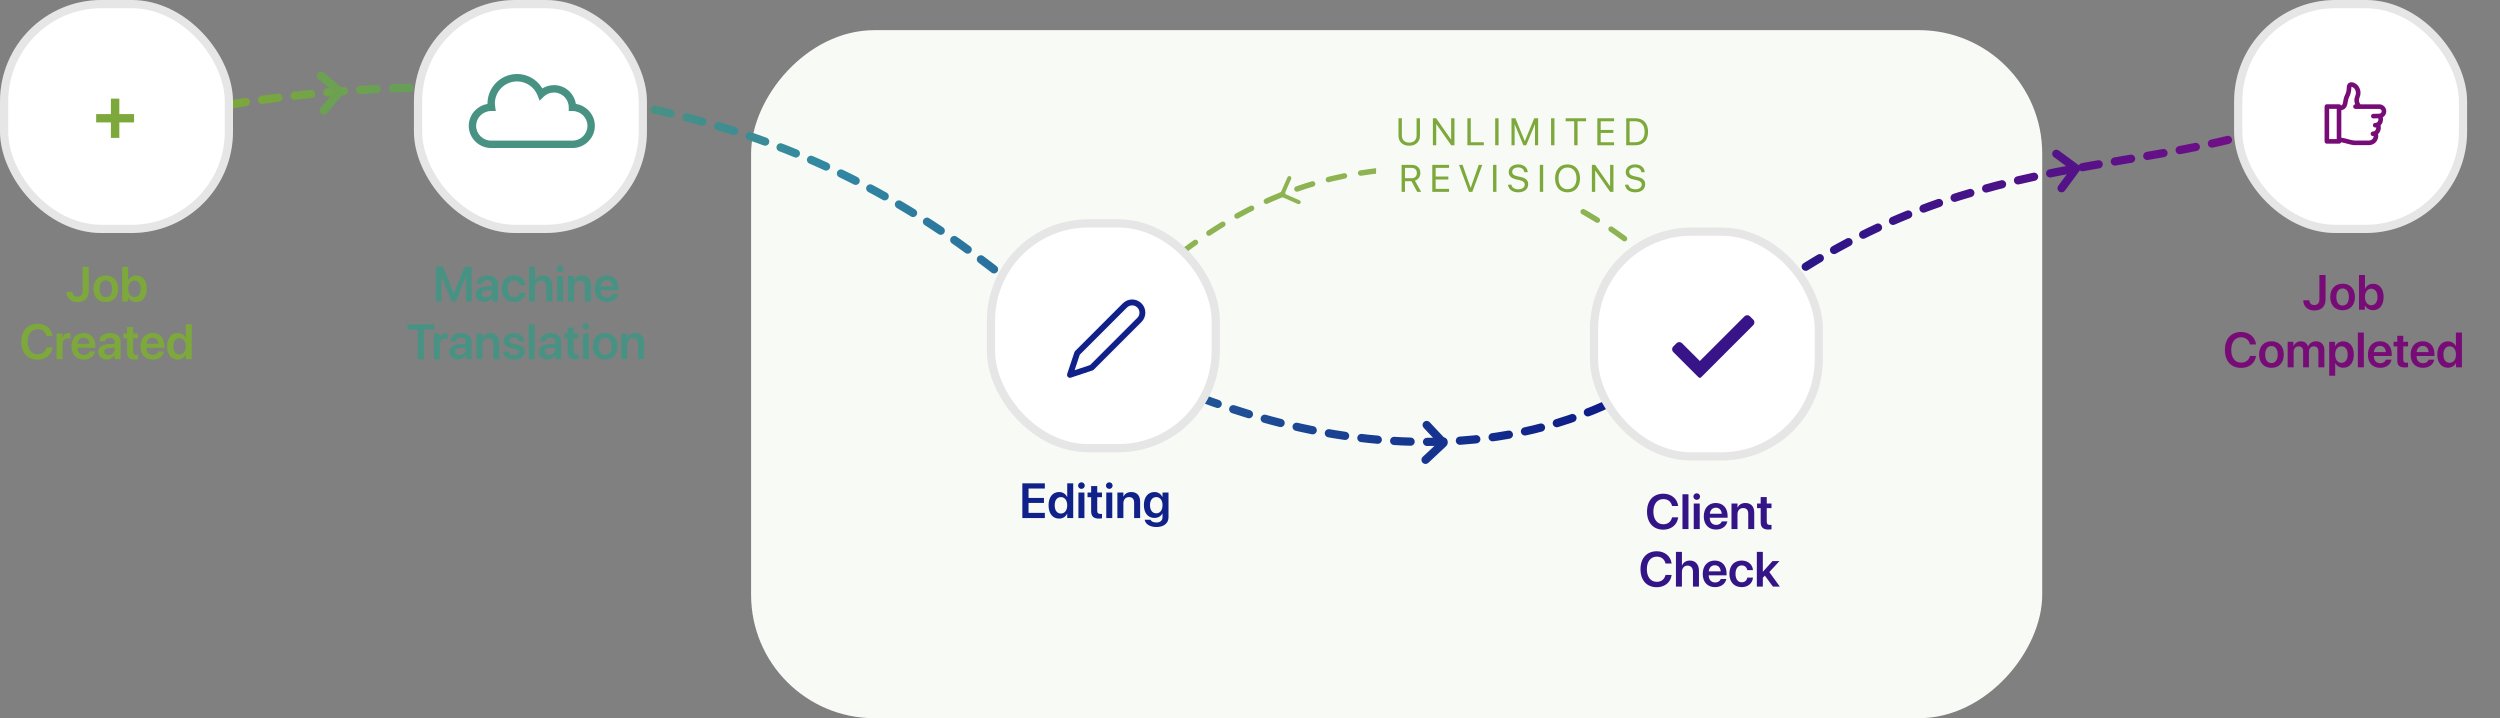 <svg width="912" height="262" viewBox="0 0 912 262" fill="none" xmlns="http://www.w3.org/2000/svg">
<rect x="0" y="0" width="912" height="262" fill="#808080" stroke="none"/>
<rect width="471" height="251" rx="45" transform="matrix(-1 0 0 1 745 11)" fill="#F8FBF5"/>
<path d="M847 40.094C780 68.594 710 48.5 623.5 123.5C537 198.5 421.5 141.501 394 123.5C366.5 105.499 283 2.5 72 40.094" stroke="url(#paint0_linear)" stroke-width="3" stroke-linecap="round" stroke-linejoin="round" stroke-dasharray="6 6"/>
<path d="M404 115.5C421 101 456 61.5 517.5 61.5C579 61.5 610.5 104.49 625 115.5" stroke="#8DB353" stroke-width="2" stroke-linecap="round" stroke-linejoin="round" stroke-dasharray="6 6"/>
<rect width="85" height="85" rx="37" fill="white"/>
<rect x="1.5" y="1.5" width="82" height="82" rx="35.5" stroke="black" stroke-opacity="0.1" stroke-width="3"/>
<rect x="815" width="85" height="85" rx="37" fill="white"/>
<rect x="816.5" y="1.5" width="82" height="82" rx="35.5" stroke="black" stroke-opacity="0.1" stroke-width="3"/>
<rect x="360" y="80" width="85" height="85" rx="37" fill="white"/>
<rect x="361.5" y="81.5" width="82" height="82" rx="35.5" stroke="black" stroke-opacity="0.1" stroke-width="3"/>
<rect x="580" y="83" width="85" height="85" rx="37" fill="white"/>
<rect x="581.5" y="84.5" width="82" height="82" rx="35.5" stroke="black" stroke-opacity="0.1" stroke-width="3"/>
<rect x="151" width="85" height="85" rx="37" fill="white"/>
<rect x="152.5" y="1.5" width="82" height="82" rx="35.5" stroke="black" stroke-opacity="0.1" stroke-width="3"/>
<path d="M28.269 110.22C30.87 110.22 32.382 108.708 32.382 106.133V97.317H30.123V106.115C30.123 107.495 29.473 108.233 28.242 108.233C27.126 108.233 26.528 107.504 26.467 106.528L26.458 106.458H24.243L24.252 106.555C24.34 108.734 25.799 110.22 28.269 110.22ZM38.587 110.185C41.32 110.185 43.096 108.365 43.096 105.342V105.324C43.096 102.318 41.294 100.49 38.578 100.49C35.871 100.49 34.078 102.336 34.078 105.324V105.342C34.078 108.356 35.845 110.185 38.587 110.185ZM38.596 108.418C37.198 108.418 36.31 107.302 36.31 105.342V105.324C36.31 103.391 37.216 102.266 38.578 102.266C39.967 102.266 40.863 103.382 40.863 105.324V105.342C40.863 107.293 39.976 108.418 38.596 108.418ZM49.705 110.185C52.06 110.185 53.555 108.339 53.555 105.342V105.333C53.555 102.327 52.052 100.49 49.714 100.49C48.395 100.49 47.332 101.167 46.805 102.283H46.752V97.317H44.563V110H46.752V108.418H46.805C47.332 109.517 48.36 110.185 49.705 110.185ZM49.046 108.339C47.692 108.339 46.752 107.17 46.752 105.342V105.333C46.752 103.514 47.701 102.336 49.046 102.336C50.443 102.336 51.322 103.479 51.322 105.333V105.342C51.322 107.196 50.452 108.339 49.046 108.339ZM13.731 131.22C16.649 131.22 18.803 129.418 19.128 126.816L19.145 126.729H16.922L16.895 126.816C16.482 128.381 15.349 129.251 13.731 129.251C11.525 129.251 10.102 127.476 10.102 124.654V124.646C10.102 121.833 11.517 120.066 13.731 120.066C15.384 120.066 16.5 120.972 16.869 122.422L16.913 122.589H19.137L19.128 122.501C18.794 119.917 16.649 118.098 13.731 118.098C10.093 118.098 7.781 120.594 7.781 124.646V124.654C7.781 128.706 10.084 131.22 13.731 131.22ZM20.648 131H22.837V125.542C22.837 124.232 23.584 123.433 24.823 123.433C25.192 123.433 25.526 123.485 25.711 123.556V121.578C25.544 121.534 25.289 121.49 25.017 121.49C23.918 121.49 23.101 122.149 22.819 123.239H22.775V121.684H20.648V131ZM30.58 131.185C33.015 131.185 34.386 129.743 34.676 128.311L34.702 128.214H32.654L32.637 128.275C32.426 128.899 31.714 129.479 30.624 129.479C29.2 129.479 28.304 128.513 28.269 126.878H34.79V126.175C34.79 123.362 33.138 121.49 30.475 121.49C27.811 121.49 26.098 123.424 26.098 126.359V126.368C26.098 129.33 27.785 131.185 30.58 131.185ZM30.501 123.204C31.661 123.204 32.505 123.942 32.663 125.419H28.295C28.471 123.986 29.341 123.204 30.501 123.204ZM38.956 131.158C40.187 131.158 41.224 130.543 41.76 129.567H41.812V131H44.001V124.593C44.001 122.721 42.498 121.49 40.169 121.49C37.805 121.49 36.372 122.729 36.24 124.382L36.231 124.487H38.262L38.279 124.408C38.42 123.723 39.053 123.239 40.09 123.239C41.197 123.239 41.812 123.811 41.812 124.751V125.393L39.378 125.542C37.119 125.683 35.836 126.676 35.836 128.328V128.346C35.836 130.007 37.093 131.158 38.956 131.158ZM38.016 128.258V128.249C38.016 127.511 38.605 127.045 39.685 126.975L41.812 126.843V127.546C41.812 128.653 40.863 129.488 39.606 129.488C38.648 129.488 38.016 129.022 38.016 128.258ZM49.23 131.185C49.67 131.185 50.057 131.141 50.312 131.105V129.462C50.162 129.471 49.995 129.497 49.784 129.497C48.984 129.497 48.58 129.207 48.58 128.293V123.371H50.312V121.684H48.58V119.319H46.356V121.684H45.038V123.371H46.356V128.478C46.356 130.394 47.279 131.185 49.23 131.185ZM55.734 131.185C58.169 131.185 59.54 129.743 59.83 128.311L59.856 128.214H57.809L57.791 128.275C57.58 128.899 56.868 129.479 55.778 129.479C54.355 129.479 53.458 128.513 53.423 126.878H59.944V126.175C59.944 123.362 58.292 121.49 55.629 121.49C52.966 121.49 51.252 123.424 51.252 126.359V126.368C51.252 129.33 52.94 131.185 55.734 131.185ZM55.655 123.204C56.815 123.204 57.659 123.942 57.817 125.419H53.449C53.625 123.986 54.495 123.204 55.655 123.204ZM64.822 131.185C66.167 131.185 67.195 130.517 67.723 129.418H67.775V131H69.964V118.317H67.775V123.283H67.723C67.195 122.167 66.132 121.49 64.814 121.49C62.476 121.49 60.973 123.327 60.973 126.333V126.342C60.973 129.339 62.467 131.185 64.822 131.185ZM65.481 129.339C64.075 129.339 63.205 128.196 63.205 126.342V126.333C63.205 124.479 64.084 123.336 65.481 123.336C66.826 123.336 67.775 124.514 67.775 126.333V126.342C67.775 128.17 66.835 129.339 65.481 129.339Z" fill="#7DA83B"/>
<path d="M43.531 44.656H48.918V41.621H43.531V35.975H40.455V41.621H35.082V44.656H40.455V50.303H43.531V44.656Z" fill="#7DA83B"/>
<path d="M172.066 110V97.317H169.447L165.562 106.994H165.492L161.607 97.317H158.979V110H161.027V101H161.089L164.754 110H166.301L169.966 101H170.027V110H172.066ZM176.602 110.149C177.797 110.149 178.966 109.525 179.502 108.515H179.546V110H181.655V103.584C181.655 101.712 180.152 100.49 177.841 100.49C175.468 100.49 173.982 101.738 173.886 103.479H175.916C176.057 102.705 176.716 102.204 177.753 102.204C178.834 102.204 179.493 102.767 179.493 103.742V104.41L177.032 104.551C174.765 104.691 173.49 105.685 173.49 107.337C173.49 109.016 174.8 110.149 176.602 110.149ZM177.261 108.497C176.312 108.497 175.679 108.014 175.679 107.249C175.679 106.511 176.285 106.036 177.34 105.966L179.493 105.834V106.546C179.493 107.671 178.5 108.497 177.261 108.497ZM191.631 104.006C191.481 102.046 189.961 100.49 187.5 100.49C184.793 100.49 183.035 102.362 183.035 105.342C183.035 108.365 184.793 110.185 187.518 110.185C189.855 110.185 191.464 108.813 191.64 106.73H189.574C189.372 107.785 188.651 108.418 187.544 108.418C186.155 108.418 185.259 107.293 185.259 105.342C185.259 103.426 186.146 102.266 187.526 102.266C188.695 102.266 189.39 103.013 189.565 104.006H191.631ZM193.011 110H195.199V104.647C195.199 103.276 195.999 102.362 197.317 102.362C198.583 102.362 199.233 103.145 199.233 104.445V110H201.422V103.997C201.422 101.861 200.218 100.508 198.161 100.508C196.746 100.508 195.718 101.149 195.217 102.283H195.173V97.317H193.011V110ZM204.322 99.277C204.99 99.277 205.518 98.741 205.518 98.091C205.518 97.432 204.99 96.904 204.322 96.904C203.654 96.904 203.118 97.432 203.118 98.091C203.118 98.741 203.654 99.277 204.322 99.277ZM203.232 110H205.421V100.684H203.232V110ZM207.258 110H209.446V104.604C209.446 103.268 210.246 102.362 211.503 102.362C212.751 102.362 213.366 103.101 213.366 104.419V110H215.555V103.979C215.555 101.826 214.386 100.508 212.329 100.508C210.896 100.508 209.903 101.176 209.402 102.283H209.358V100.684H207.258V110ZM223.482 107.214C223.245 107.987 222.472 108.497 221.452 108.497C220.02 108.497 219.105 107.495 219.105 106.001V105.869H225.618V105.157C225.618 102.327 223.966 100.49 221.32 100.49C218.631 100.49 216.926 102.433 216.926 105.377C216.926 108.348 218.613 110.185 221.408 110.185C223.614 110.185 225.249 108.972 225.53 107.214H223.482ZM221.329 102.187C222.586 102.187 223.43 103.109 223.474 104.428H219.123C219.211 103.127 220.099 102.187 221.329 102.187ZM154.655 131V120.233H158.443V118.317H148.6V120.233H152.396V131H154.655ZM158.285 131H160.474V125.577C160.474 124.268 161.221 123.468 162.46 123.468C162.829 123.468 163.163 123.521 163.348 123.591V121.613C163.189 121.578 162.943 121.525 162.662 121.525C161.563 121.525 160.746 122.176 160.43 123.31H160.386V121.684H158.285V131ZM167.004 131.149C168.199 131.149 169.368 130.525 169.904 129.515H169.948V131H172.058V124.584C172.058 122.712 170.555 121.49 168.243 121.49C165.87 121.49 164.385 122.738 164.288 124.479H166.318C166.459 123.705 167.118 123.204 168.155 123.204C169.236 123.204 169.896 123.767 169.896 124.742V125.41L167.435 125.551C165.167 125.691 163.893 126.685 163.893 128.337C163.893 130.016 165.202 131.149 167.004 131.149ZM167.663 129.497C166.714 129.497 166.081 129.014 166.081 128.249C166.081 127.511 166.688 127.036 167.742 126.966L169.896 126.834V127.546C169.896 128.671 168.902 129.497 167.663 129.497ZM173.824 131H176.013V125.604C176.013 124.268 176.812 123.362 178.069 123.362C179.317 123.362 179.933 124.101 179.933 125.419V131H182.121V124.979C182.121 122.826 180.952 121.508 178.896 121.508C177.463 121.508 176.47 122.176 175.969 123.283H175.925V121.684H173.824V131ZM183.712 124.355C183.712 125.735 184.608 126.614 186.393 127.01L187.939 127.353C188.915 127.572 189.249 127.889 189.249 128.451C189.249 129.146 188.59 129.585 187.526 129.585C186.419 129.585 185.795 129.128 185.628 128.223H183.475C183.65 130.024 185.092 131.185 187.526 131.185C189.812 131.185 191.429 129.998 191.429 128.24C191.429 126.887 190.682 126.14 188.748 125.709L187.201 125.366C186.226 125.146 185.839 124.777 185.839 124.241C185.839 123.556 186.48 123.099 187.447 123.099C188.458 123.099 189.082 123.635 189.17 124.479H191.209C191.156 122.712 189.715 121.49 187.447 121.49C185.197 121.49 183.712 122.65 183.712 124.355ZM192.888 131H195.076V118.317H192.888V131ZM199.682 131.149C200.877 131.149 202.046 130.525 202.582 129.515H202.626V131H204.735V124.584C204.735 122.712 203.232 121.49 200.921 121.49C198.548 121.49 197.062 122.738 196.966 124.479H198.996C199.137 123.705 199.796 123.204 200.833 123.204C201.914 123.204 202.573 123.767 202.573 124.742V125.41L200.112 125.551C197.845 125.691 196.57 126.685 196.57 128.337C196.57 130.016 197.88 131.149 199.682 131.149ZM200.341 129.497C199.392 129.497 198.759 129.014 198.759 128.249C198.759 127.511 199.365 127.036 200.42 126.966L202.573 126.834V127.546C202.573 128.671 201.58 129.497 200.341 129.497ZM207.108 119.504V121.684H205.772V123.371H207.108V128.521C207.108 130.332 207.899 131.044 209.912 131.044C210.378 131.044 210.809 131.009 211.046 130.956V129.286C210.905 129.312 210.624 129.33 210.422 129.33C209.648 129.33 209.297 128.979 209.297 128.214V123.371H211.055V121.684H209.297V119.504H207.108ZM213.691 120.277C214.359 120.277 214.887 119.741 214.887 119.091C214.887 118.432 214.359 117.904 213.691 117.904C213.023 117.904 212.487 118.432 212.487 119.091C212.487 119.741 213.023 120.277 213.691 120.277ZM212.602 131H214.79V121.684H212.602V131ZM220.749 131.185C223.482 131.185 225.258 129.365 225.258 126.342C225.258 123.327 223.465 121.49 220.749 121.49C218.033 121.49 216.24 123.336 216.24 126.342C216.24 129.365 218.016 131.185 220.749 131.185ZM220.749 129.453C219.36 129.453 218.464 128.328 218.464 126.342C218.464 124.364 219.369 123.23 220.749 123.23C222.138 123.23 223.034 124.364 223.034 126.342C223.034 128.328 222.138 129.453 220.749 129.453ZM226.664 131H228.853V125.604C228.853 124.268 229.652 123.362 230.909 123.362C232.157 123.362 232.772 124.101 232.772 125.419V131H234.961V124.979C234.961 122.826 233.792 121.508 231.735 121.508C230.303 121.508 229.31 122.176 228.809 123.283H228.765V121.684H226.664V131Z" fill="#489284"/>
<path d="M840.234 109.537C840.234 111.787 841.852 113.272 844.269 113.272C846.844 113.272 848.373 111.778 848.373 109.194V100.317H846.114V109.177C846.114 110.548 845.455 111.286 844.242 111.286C843.188 111.286 842.467 110.583 842.44 109.537H840.234ZM854.578 113.185C857.312 113.185 859.087 111.365 859.087 108.342C859.087 105.327 857.294 103.49 854.578 103.49C851.862 103.49 850.069 105.336 850.069 108.342C850.069 111.365 851.845 113.185 854.578 113.185ZM854.578 111.453C853.189 111.453 852.293 110.328 852.293 108.342C852.293 106.364 853.198 105.23 854.578 105.23C855.967 105.23 856.863 106.364 856.863 108.342C856.863 110.328 855.967 111.453 854.578 111.453ZM865.705 113.149C868.061 113.149 869.546 111.321 869.546 108.342C869.546 105.362 868.052 103.525 865.705 103.525C864.387 103.525 863.323 104.193 862.796 105.283H862.743V100.317H860.555V113H862.699V111.409H862.743C863.288 112.49 864.334 113.149 865.705 113.149ZM865.028 105.327C866.426 105.327 867.305 106.496 867.305 108.342C867.305 110.196 866.435 111.356 865.028 111.356C863.675 111.356 862.734 110.17 862.734 108.342C862.734 106.531 863.675 105.327 865.028 105.327ZM817.532 134.211C820.529 134.211 822.604 132.567 822.999 129.852H820.775C820.424 131.381 819.22 132.286 817.541 132.286C815.344 132.286 813.955 130.502 813.955 127.654C813.955 124.824 815.353 123.031 817.532 123.031C819.176 123.031 820.468 124.077 820.767 125.668H822.999C822.718 122.943 820.477 121.106 817.532 121.106C813.929 121.106 811.635 123.611 811.635 127.654C811.635 131.724 813.911 134.211 817.532 134.211ZM828.624 134.185C831.357 134.185 833.133 132.365 833.133 129.342C833.133 126.327 831.34 124.49 828.624 124.49C825.908 124.49 824.115 126.336 824.115 129.342C824.115 132.365 825.891 134.185 828.624 134.185ZM828.624 132.453C827.235 132.453 826.339 131.328 826.339 129.342C826.339 127.364 827.244 126.23 828.624 126.23C830.013 126.23 830.909 127.364 830.909 129.342C830.909 131.328 830.013 132.453 828.624 132.453ZM834.539 134H836.728V128.296C836.728 127.171 837.466 126.354 838.521 126.354C839.54 126.354 840.173 126.995 840.173 128.032V134H842.3V128.243C842.3 127.127 843.021 126.354 844.075 126.354C845.147 126.354 845.745 127.004 845.745 128.146V134H847.934V127.61C847.934 125.747 846.729 124.508 844.893 124.508C843.548 124.508 842.44 125.229 841.992 126.38H841.939C841.597 125.185 840.656 124.508 839.338 124.508C838.072 124.508 837.088 125.22 836.684 126.301H836.64V124.684H834.539V134ZM854.807 124.525C853.453 124.525 852.398 125.211 851.871 126.292H851.827V124.684H849.691V137.067H851.88V132.453H851.924C852.434 133.499 853.488 134.149 854.842 134.149C857.18 134.149 858.674 132.312 858.674 129.342C858.674 126.362 857.171 124.525 854.807 124.525ZM854.139 132.356C852.776 132.356 851.871 131.17 851.862 129.342C851.871 127.531 852.776 126.327 854.139 126.327C855.554 126.327 856.433 127.505 856.433 129.342C856.433 131.188 855.554 132.356 854.139 132.356ZM860.142 134H862.33V121.317H860.142V134ZM870.363 131.214C870.126 131.987 869.353 132.497 868.333 132.497C866.9 132.497 865.986 131.495 865.986 130.001V129.869H872.499V129.157C872.499 126.327 870.847 124.49 868.201 124.49C865.512 124.49 863.807 126.433 863.807 129.377C863.807 132.348 865.494 134.185 868.289 134.185C870.495 134.185 872.13 132.972 872.411 131.214H870.363ZM868.21 126.187C869.467 126.187 870.311 127.109 870.354 128.428H866.004C866.092 127.127 866.979 126.187 868.21 126.187ZM874.521 122.504V124.684H873.185V126.371H874.521V131.521C874.521 133.332 875.312 134.044 877.324 134.044C877.79 134.044 878.221 134.009 878.458 133.956V132.286C878.317 132.312 878.036 132.33 877.834 132.33C877.061 132.33 876.709 131.979 876.709 131.214V126.371H878.467V124.684H876.709V122.504H874.521ZM885.955 131.214C885.718 131.987 884.944 132.497 883.925 132.497C882.492 132.497 881.578 131.495 881.578 130.001V129.869H888.091V129.157C888.091 126.327 886.438 124.49 883.793 124.49C881.104 124.49 879.398 126.433 879.398 129.377C879.398 132.348 881.086 134.185 883.881 134.185C886.087 134.185 887.722 132.972 888.003 131.214H885.955ZM883.802 126.187C885.059 126.187 885.902 127.109 885.946 128.428H881.596C881.684 127.127 882.571 126.187 883.802 126.187ZM892.986 134.149C894.349 134.149 895.421 133.455 895.931 132.409H895.966V134H898.11V121.317H895.922V126.248H895.869C895.377 125.22 894.322 124.525 892.986 124.525C890.64 124.525 889.119 126.389 889.119 129.333C889.119 132.295 890.64 134.149 892.986 134.149ZM893.646 126.327C895.025 126.327 895.931 127.514 895.931 129.342C895.931 131.188 895.025 132.356 893.646 132.356C892.23 132.356 891.36 131.196 891.36 129.342C891.36 127.496 892.239 126.327 893.646 126.327Z" fill="#780C77"/>
<path d="M372.948 189H381.157V187.093H375.216V183.48H380.832V181.644H375.216V178.225H381.157V176.317H372.948V189ZM386.369 189.185C387.714 189.185 388.742 188.517 389.27 187.418H389.322V189H391.511V176.317H389.322V181.283H389.27C388.742 180.167 387.679 179.49 386.36 179.49C384.022 179.49 382.52 181.327 382.52 184.333V184.342C382.52 187.339 384.014 189.185 386.369 189.185ZM387.028 187.339C385.622 187.339 384.752 186.196 384.752 184.342V184.333C384.752 182.479 385.631 181.336 387.028 181.336C388.373 181.336 389.322 182.514 389.322 184.333V184.342C389.322 186.17 388.382 187.339 387.028 187.339ZM394.508 178.348C395.193 178.348 395.721 177.803 395.721 177.152C395.721 176.484 395.193 175.948 394.508 175.948C393.822 175.948 393.286 176.484 393.286 177.152C393.286 177.803 393.822 178.348 394.508 178.348ZM393.409 189H395.598V179.684H393.409V189ZM400.924 189.185C401.363 189.185 401.75 189.141 402.005 189.105V187.462C401.855 187.471 401.688 187.497 401.478 187.497C400.678 187.497 400.273 187.207 400.273 186.293V181.371H402.005V179.684H400.273V177.319H398.05V179.684H396.731V181.371H398.05V186.478C398.05 188.394 398.973 189.185 400.924 189.185ZM404.668 178.348C405.354 178.348 405.881 177.803 405.881 177.152C405.881 176.484 405.354 175.948 404.668 175.948C403.982 175.948 403.446 176.484 403.446 177.152C403.446 177.803 403.982 178.348 404.668 178.348ZM403.569 189H405.758V179.684H403.569V189ZM407.621 189H409.81V183.595C409.81 182.25 410.609 181.336 411.866 181.336C413.114 181.336 413.729 182.083 413.729 183.41V189H415.918V182.971C415.918 180.809 414.749 179.49 412.701 179.49C411.286 179.49 410.337 180.141 409.854 181.143H409.81V179.684H407.621V189ZM421.877 192.261C424.575 192.261 426.271 190.846 426.271 188.736V179.684H424.083V181.266H424.03C423.503 180.193 422.483 179.49 421.165 179.49C418.81 179.49 417.289 181.301 417.289 184.245V184.254C417.289 187.154 418.792 188.947 421.13 188.947C422.466 188.947 423.521 188.314 424.039 187.321H424.083V188.666C424.083 189.853 423.301 190.608 421.877 190.608C420.734 190.608 419.987 190.204 419.75 189.668L419.724 189.598H417.57L417.588 189.677C417.852 191.136 419.407 192.261 421.877 192.261ZM421.815 187.26C420.409 187.26 419.521 186.126 419.521 184.289V184.28C419.521 182.47 420.409 181.336 421.815 181.336C423.169 181.336 424.092 182.487 424.092 184.289V184.298C424.092 186.108 423.178 187.26 421.815 187.26Z" fill="#10218A"/>
<path d="M606.783 193.22C609.701 193.22 611.854 191.418 612.18 188.816L612.197 188.729H609.974L609.947 188.816C609.534 190.381 608.4 191.251 606.783 191.251C604.577 191.251 603.153 189.476 603.153 186.654V186.646C603.153 183.833 604.568 182.066 606.783 182.066C608.436 182.066 609.552 182.972 609.921 184.422L609.965 184.589H612.188L612.18 184.501C611.846 181.917 609.701 180.098 606.783 180.098C603.145 180.098 600.833 182.594 600.833 186.646V186.654C600.833 190.706 603.136 193.22 606.783 193.22ZM613.762 193H615.95V180.317H613.762V193ZM618.974 182.348C619.659 182.348 620.187 181.803 620.187 181.152C620.187 180.484 619.659 179.948 618.974 179.948C618.288 179.948 617.752 180.484 617.752 181.152C617.752 181.803 618.288 182.348 618.974 182.348ZM617.875 193H620.063V183.684H617.875V193ZM626.022 193.185C628.457 193.185 629.828 191.743 630.118 190.311L630.145 190.214H628.097L628.079 190.275C627.868 190.899 627.156 191.479 626.066 191.479C624.643 191.479 623.746 190.513 623.711 188.878H630.232V188.175C630.232 185.362 628.58 183.49 625.917 183.49C623.254 183.49 621.54 185.424 621.54 188.359V188.368C621.54 191.33 623.228 193.185 626.022 193.185ZM625.943 185.204C627.104 185.204 627.947 185.942 628.105 187.419H623.737C623.913 185.986 624.783 185.204 625.943 185.204ZM631.647 193H633.836V187.595C633.836 186.25 634.636 185.336 635.893 185.336C637.141 185.336 637.756 186.083 637.756 187.41V193H639.944V186.971C639.944 184.809 638.775 183.49 636.728 183.49C635.312 183.49 634.363 184.141 633.88 185.143H633.836V183.684H631.647V193ZM645.165 193.185C645.604 193.185 645.991 193.141 646.246 193.105V191.462C646.097 191.471 645.93 191.497 645.719 191.497C644.919 191.497 644.515 191.207 644.515 190.293V185.371H646.246V183.684H644.515V181.319H642.291V183.684H640.973V185.371H642.291V190.478C642.291 192.394 643.214 193.185 645.165 193.185ZM604.401 214.22C607.319 214.22 609.473 212.418 609.798 209.816L609.815 209.729H607.592L607.565 209.816C607.152 211.381 606.019 212.251 604.401 212.251C602.195 212.251 600.771 210.476 600.771 207.654V207.646C600.771 204.833 602.187 203.066 604.401 203.066C606.054 203.066 607.17 203.972 607.539 205.422L607.583 205.589H609.807L609.798 205.501C609.464 202.917 607.319 201.098 604.401 201.098C600.763 201.098 598.451 203.594 598.451 207.646V207.654C598.451 211.706 600.754 214.22 604.401 214.22ZM611.38 214H613.568V208.63C613.568 207.276 614.377 206.336 615.616 206.336C616.873 206.336 617.594 207.197 617.594 208.63V214H619.782V208.199C619.782 205.949 618.499 204.49 616.495 204.49C615.098 204.49 614.104 205.132 613.621 206.248H613.568V201.317H611.38V214ZM625.645 214.185C628.079 214.185 629.45 212.743 629.74 211.311L629.767 211.214H627.719L627.701 211.275C627.49 211.899 626.778 212.479 625.688 212.479C624.265 212.479 623.368 211.513 623.333 209.878H629.854V209.175C629.854 206.362 628.202 204.49 625.539 204.49C622.876 204.49 621.162 206.424 621.162 209.359V209.368C621.162 212.33 622.85 214.185 625.645 214.185ZM625.565 206.204C626.726 206.204 627.569 206.942 627.728 208.419H623.359C623.535 206.986 624.405 206.204 625.565 206.204ZM635.383 214.185C637.738 214.185 639.312 212.708 639.479 210.766L639.487 210.704H637.422L637.404 210.783C637.202 211.759 636.499 212.418 635.392 212.418C634.012 212.418 633.115 211.293 633.115 209.351V209.342C633.115 207.435 634.003 206.266 635.383 206.266C636.543 206.266 637.211 206.995 637.396 207.9L637.413 207.979H639.479L639.47 207.909C639.338 206.046 637.809 204.49 635.356 204.49C632.641 204.49 630.883 206.354 630.883 209.324V209.333C630.883 212.321 632.614 214.185 635.383 214.185ZM640.894 214H643.082V210.766L643.82 209.992L646.765 214H649.287L645.446 208.691L649.138 204.684H646.606L643.126 208.551H643.082V201.317H640.894V214Z" fill="#341588"/>
<path d="M854.036 38.509C853.901 38.225 853.612 38.029 853.277 38.029H848.84C848.376 38.029 848 38.405 848 38.868V51.581C848 52.045 848.376 52.421 848.84 52.421H853.277C853.625 52.421 853.924 52.209 854.051 51.907C854.692 51.997 855.351 52.179 856.038 52.369C857.07 52.655 858.137 52.951 859.246 52.951H864.095C865.593 52.951 866.808 52.156 867.344 50.825C867.604 50.176 867.65 49.503 867.498 48.94C867.776 48.689 868.012 48.377 868.19 48.013C868.552 47.274 868.624 46.444 868.419 45.745C868.801 45.376 869.085 44.889 869.234 44.315C869.373 43.779 869.371 43.249 869.247 42.79C870.005 42.344 870.515 41.535 870.515 40.623C870.515 39.907 870.236 39.248 869.73 38.766C869.244 38.304 868.597 38.049 867.908 38.049L861.075 38.049C860.555 37.398 860.394 36.514 860.689 35.803C861.296 34.343 861.259 33.107 860.568 31.795C860.055 30.822 858.676 29.853 857.517 30.019C856.817 30.119 856.31 30.614 856.161 31.343C856.117 31.558 856.105 31.789 856.092 32.058C856.057 32.72 856.01 33.627 855.439 34.722C855.051 35.464 854.922 36.228 854.808 36.901C854.645 37.866 854.565 38.331 854.036 38.509ZM849.68 39.708H852.437V50.741H849.68V39.708ZM856.464 37.182C856.562 36.604 856.663 36.006 856.928 35.499C857.669 34.08 857.732 32.868 857.769 32.145C857.779 31.952 857.788 31.77 857.807 31.678C857.807 31.678 857.807 31.677 857.808 31.677C858.099 31.681 858.816 32.074 859.082 32.578C859.542 33.452 859.557 34.151 859.138 35.158C858.761 36.067 858.789 37.121 859.163 38.059C858.754 38.115 858.439 38.465 858.439 38.889C858.439 39.353 858.815 39.729 859.279 39.729L867.908 39.729C868.164 39.729 868.4 39.819 868.572 39.983C868.692 40.097 868.835 40.301 868.835 40.623C868.835 41.073 868.422 41.463 867.933 41.474L865.772 41.52C865.308 41.531 864.94 41.915 864.95 42.378C864.96 42.836 865.334 43.2 865.79 43.2C865.796 43.2 865.802 43.2 865.808 43.2L867.608 43.161C867.667 43.327 867.698 43.644 867.574 44.008C867.469 44.317 867.186 44.836 866.476 44.836C866.012 44.836 865.636 45.212 865.636 45.676C865.636 46.14 866.012 46.516 866.476 46.516C866.603 46.516 866.728 46.508 866.851 46.492C866.861 46.73 866.812 47.008 866.682 47.275C866.527 47.59 866.223 47.966 865.646 47.966C865.183 47.966 864.807 48.342 864.807 48.806C864.807 49.269 865.183 49.645 865.646 49.645C865.733 49.645 865.819 49.642 865.904 49.634C865.902 49.795 865.869 49.996 865.778 50.217C865.646 50.534 865.218 51.271 864.095 51.271H859.247C858.366 51.271 857.453 51.018 856.486 50.751C855.717 50.538 854.928 50.319 854.117 50.222V40.209C856.008 39.866 856.269 38.336 856.464 37.182Z" fill="#780C77"/>
<path d="M416.59 110.482C415.641 109.533 414.354 109 413.012 109C411.669 108.996 410.381 109.53 409.435 110.483L392.029 127.887C391.885 128.032 391.776 128.209 391.711 128.404L389.068 136.332C388.837 137.024 389.212 137.773 389.904 138.003C390.039 138.048 390.179 138.071 390.321 138.071C390.463 138.071 390.604 138.048 390.738 138.004L398.667 135.361C398.862 135.296 399.038 135.186 399.183 135.041L416.589 117.635C418.565 115.66 418.565 112.457 416.59 110.482ZM414.721 115.768L397.542 132.947L392.41 134.66L394.118 129.535L411.303 112.356C412.248 111.413 413.778 111.415 414.721 112.36C415.172 112.811 415.426 113.422 415.428 114.06C415.429 114.701 415.175 115.316 414.721 115.768Z" fill="#10218A" stroke="#FDFDFD" stroke-width="0.5"/>
<path d="M620.9 138.015L620.899 138.016C620.688 138.228 620.399 138.348 620.098 138.348C619.797 138.348 619.508 138.228 619.298 138.016L619.297 138.015L610.072 128.789L610.072 128.789C609.309 128.026 609.31 126.791 610.071 126.031L610.072 126.03L611.227 124.875C611.227 124.875 611.227 124.875 611.227 124.875C611.989 124.113 613.223 124.113 613.985 124.875L619.745 130.635L620.098 130.988L620.452 130.635L636.015 115.072C636.015 115.072 636.015 115.072 636.015 115.072C636.777 114.309 638.013 114.31 638.773 115.071L638.773 115.072L639.928 116.227L639.928 116.227C640.691 116.989 640.69 118.225 639.929 118.985L639.928 118.985L620.9 138.015Z" fill="#371588" stroke="white"/>
<path d="M524.035 160.691L524.035 160.691L524.039 160.696L524.571 161.237L524.449 161.853L523.977 162.341L519.177 166.841C518.673 167.313 518.648 168.104 519.12 168.608C519.592 169.112 520.383 169.137 520.887 168.665L527.453 162.51C527.956 162.038 527.982 161.247 527.51 160.743L521.355 154.177C520.883 153.673 520.092 153.648 519.588 154.12C519.084 154.592 519.059 155.383 519.531 155.887L524.035 160.691Z" fill="#16348F" stroke="#16348F" stroke-width="0.5"/>
<path d="M121.296 32.814L121.296 32.814L121.3 32.818L121.891 33.295L121.84 33.92L121.427 34.46L117.174 39.48C116.728 40.007 116.793 40.795 117.32 41.242C117.846 41.688 118.635 41.623 119.081 41.096L124.899 34.229C125.346 33.703 125.28 32.914 124.754 32.468L117.887 26.65C117.36 26.203 116.572 26.268 116.125 26.795C115.679 27.322 115.744 28.111 116.271 28.557L121.296 32.814Z" fill="#6CA152" stroke="#6CA151" stroke-width="0.5"/>
<path d="M754.704 61.007L754.704 61.007L754.709 61.011L755.331 61.446L755.324 62.073L754.948 62.64L751.05 67.94C750.641 68.496 750.76 69.279 751.316 69.688C751.873 70.097 752.655 69.978 753.064 69.421L758.396 62.171C758.805 61.615 758.686 60.833 758.13 60.424L750.88 55.091C750.324 54.682 749.541 54.801 749.132 55.358C748.723 55.914 748.843 56.696 749.399 57.105L754.704 61.007Z" fill="#541288" stroke="#541288" stroke-width="0.5"/>
<path fill-rule="evenodd" clip-rule="evenodd" d="M473.466 74.419L467.367 71.735C466.993 71.57 466.823 71.133 466.988 70.759L469.672 64.66C469.837 64.286 470.274 64.116 470.648 64.281C471.023 64.445 471.192 64.882 471.028 65.257L469.063 69.719L468.862 70.245L468.99 70.849L469.6 71.1L474.063 73.064C474.437 73.229 474.607 73.666 474.442 74.04C474.277 74.414 473.84 74.584 473.466 74.419Z" fill="#8DB353"/>
<rect x="502" y="36" width="107" height="40" fill="#F8FBF5"/>
<path d="M511.399 43.136H510.168V49.541C510.168 51.647 511.638 53.164 514.085 53.164C516.532 53.164 518.002 51.647 518.002 49.541V43.136H516.772V49.459C516.772 50.949 515.794 52.029 514.085 52.029C512.376 52.029 511.399 50.949 511.399 49.459V43.136ZM523.933 53V45.282H523.995L529.395 53H530.591V43.136H529.374V50.881H529.313L523.912 43.136H522.716V53H523.933ZM541.294 51.893H536.536V43.136H535.305V53H541.294V51.893ZM546.678 53V43.136H545.447V53H546.678ZM561.112 53V43.136H559.684L556.279 51.435H556.225L552.82 43.136H551.392V53H552.54V45.398H552.588L555.732 53H556.771L559.916 45.398H559.964V53H561.112ZM567.057 53V43.136H565.826V53H567.057ZM575.496 53V44.243H578.607V43.136H571.156V44.243H574.266V53H575.496ZM588.817 51.893H583.936V48.502H588.564V47.408H583.936V44.243H588.817V43.136H582.706V53H588.817V51.893ZM593.244 43.136V53H596.559C599.492 53 601.215 51.175 601.215 48.065C601.215 44.961 599.485 43.136 596.559 43.136H593.244ZM594.474 44.243H596.477C598.72 44.243 599.957 45.61 599.957 48.078C599.957 50.525 598.713 51.893 596.477 51.893H594.474V44.243ZM512.533 66.097H514.892L517.004 70H518.446L516.163 65.905C517.401 65.516 518.146 64.449 518.146 63.075C518.146 61.298 516.902 60.136 515.001 60.136H511.303V70H512.533V66.097ZM512.533 61.23H514.837C516.109 61.23 516.874 61.934 516.874 63.116C516.874 64.326 516.156 65.01 514.892 65.01H512.533V61.23ZM528.609 68.893H523.728V65.502H528.356V64.408H523.728V61.243H528.609V60.136H522.497V70H528.609V68.893ZM537.103 70L540.74 60.136H539.448L536.515 68.503H536.474L533.542 60.136H532.25L535.886 70H537.103ZM545.898 70V60.136H544.668V70H545.898ZM550.134 67.355C550.25 69.057 551.686 70.164 553.839 70.164C556.047 70.164 557.482 69.022 557.482 67.197C557.482 65.803 556.669 64.982 554.611 64.531L553.518 64.292C552.171 63.998 551.645 63.465 551.645 62.685C551.645 61.681 552.595 61.079 553.825 61.079C555.11 61.079 555.965 61.742 556.074 62.822H557.305C557.25 61.148 555.828 59.972 553.859 59.972C551.815 59.972 550.38 61.113 550.38 62.74C550.38 64.142 551.234 65.037 553.21 65.468L554.304 65.707C555.671 66.008 556.218 66.555 556.218 67.382C556.218 68.353 555.247 69.057 553.907 69.057C552.492 69.057 551.508 68.414 551.364 67.355H550.134ZM562.955 70V60.136H561.725V70H562.955ZM571.832 59.972C569.037 59.972 567.287 61.94 567.287 65.071C567.287 68.202 569.037 70.164 571.832 70.164C574.628 70.164 576.378 68.202 576.378 65.071C576.378 61.94 574.628 59.972 571.832 59.972ZM571.832 61.106C573.849 61.106 575.114 62.638 575.114 65.071C575.114 67.498 573.849 69.029 571.832 69.029C569.816 69.029 568.551 67.498 568.551 65.071C568.551 62.638 569.816 61.106 571.832 61.106ZM581.926 70V62.282H581.988L587.388 70H588.585V60.136H587.368V67.881H587.306L581.906 60.136H580.71V70H581.926ZM592.82 67.355C592.936 69.057 594.372 70.164 596.525 70.164C598.733 70.164 600.169 69.022 600.169 67.197C600.169 65.803 599.355 64.982 597.298 64.531L596.204 64.292C594.857 63.998 594.331 63.465 594.331 62.685C594.331 61.681 595.281 61.079 596.512 61.079C597.797 61.079 598.651 61.742 598.761 62.822H599.991C599.936 61.148 598.514 59.972 596.546 59.972C594.502 59.972 593.066 61.113 593.066 62.74C593.066 64.142 593.921 65.037 595.896 65.468L596.99 65.707C598.357 66.008 598.904 66.555 598.904 67.382C598.904 68.353 597.933 69.057 596.594 69.057C595.179 69.057 594.194 68.414 594.051 67.355H592.82Z" fill="#7DA83B"/>
<path d="M208.824 54H179.176C177.015 54 174.972 53.161 173.422 51.636C171.86 50.1 171 48.063 171 45.9C171 43.737 171.86 41.7 173.422 40.164C174.645 38.961 176.176 38.184 177.829 37.91C177.828 37.874 177.828 37.837 177.828 37.8C177.828 31.845 182.665 27 188.609 27C190.814 27 192.933 27.665 194.736 28.923C196.006 29.808 197.06 30.942 197.844 32.257C199.109 31.471 200.567 31.05 202.086 31.05C206.119 31.05 209.471 34.022 210.075 37.895C211.765 38.154 213.331 38.937 214.578 40.164C216.14 41.7 217 43.737 217 45.9C217 48.063 216.14 50.1 214.578 51.636C213.028 53.161 210.985 54 208.824 54ZM179.176 40.5C176.154 40.5 173.695 42.922 173.695 45.9C173.695 48.878 176.154 51.3 179.176 51.3H208.824C211.846 51.3 214.305 48.878 214.305 45.9C214.305 42.922 211.846 40.5 208.824 40.5H207.477V39.15C207.477 36.172 205.058 33.75 202.086 33.75C200.669 33.75 199.33 34.301 198.313 35.301L196.862 36.728L196.115 34.834C194.885 31.715 191.939 29.7 188.609 29.7C184.151 29.7 180.523 33.334 180.523 37.8C180.523 38.119 180.573 38.461 180.626 38.824L180.868 40.5H179.176Z" fill="#489284"/>
<defs>
<linearGradient id="paint0_linear" x1="72" y1="40.81" x2="861.934" y2="33.559" gradientUnits="userSpaceOnUse">
<stop stop-color="#81AA34"/>
<stop offset="0.292" stop-color="#3188A3"/>
<stop offset="0.656" stop-color="#0D1988"/>
<stop offset="0.979" stop-color="#7E0D88"/>
</linearGradient>
</defs>
</svg>
